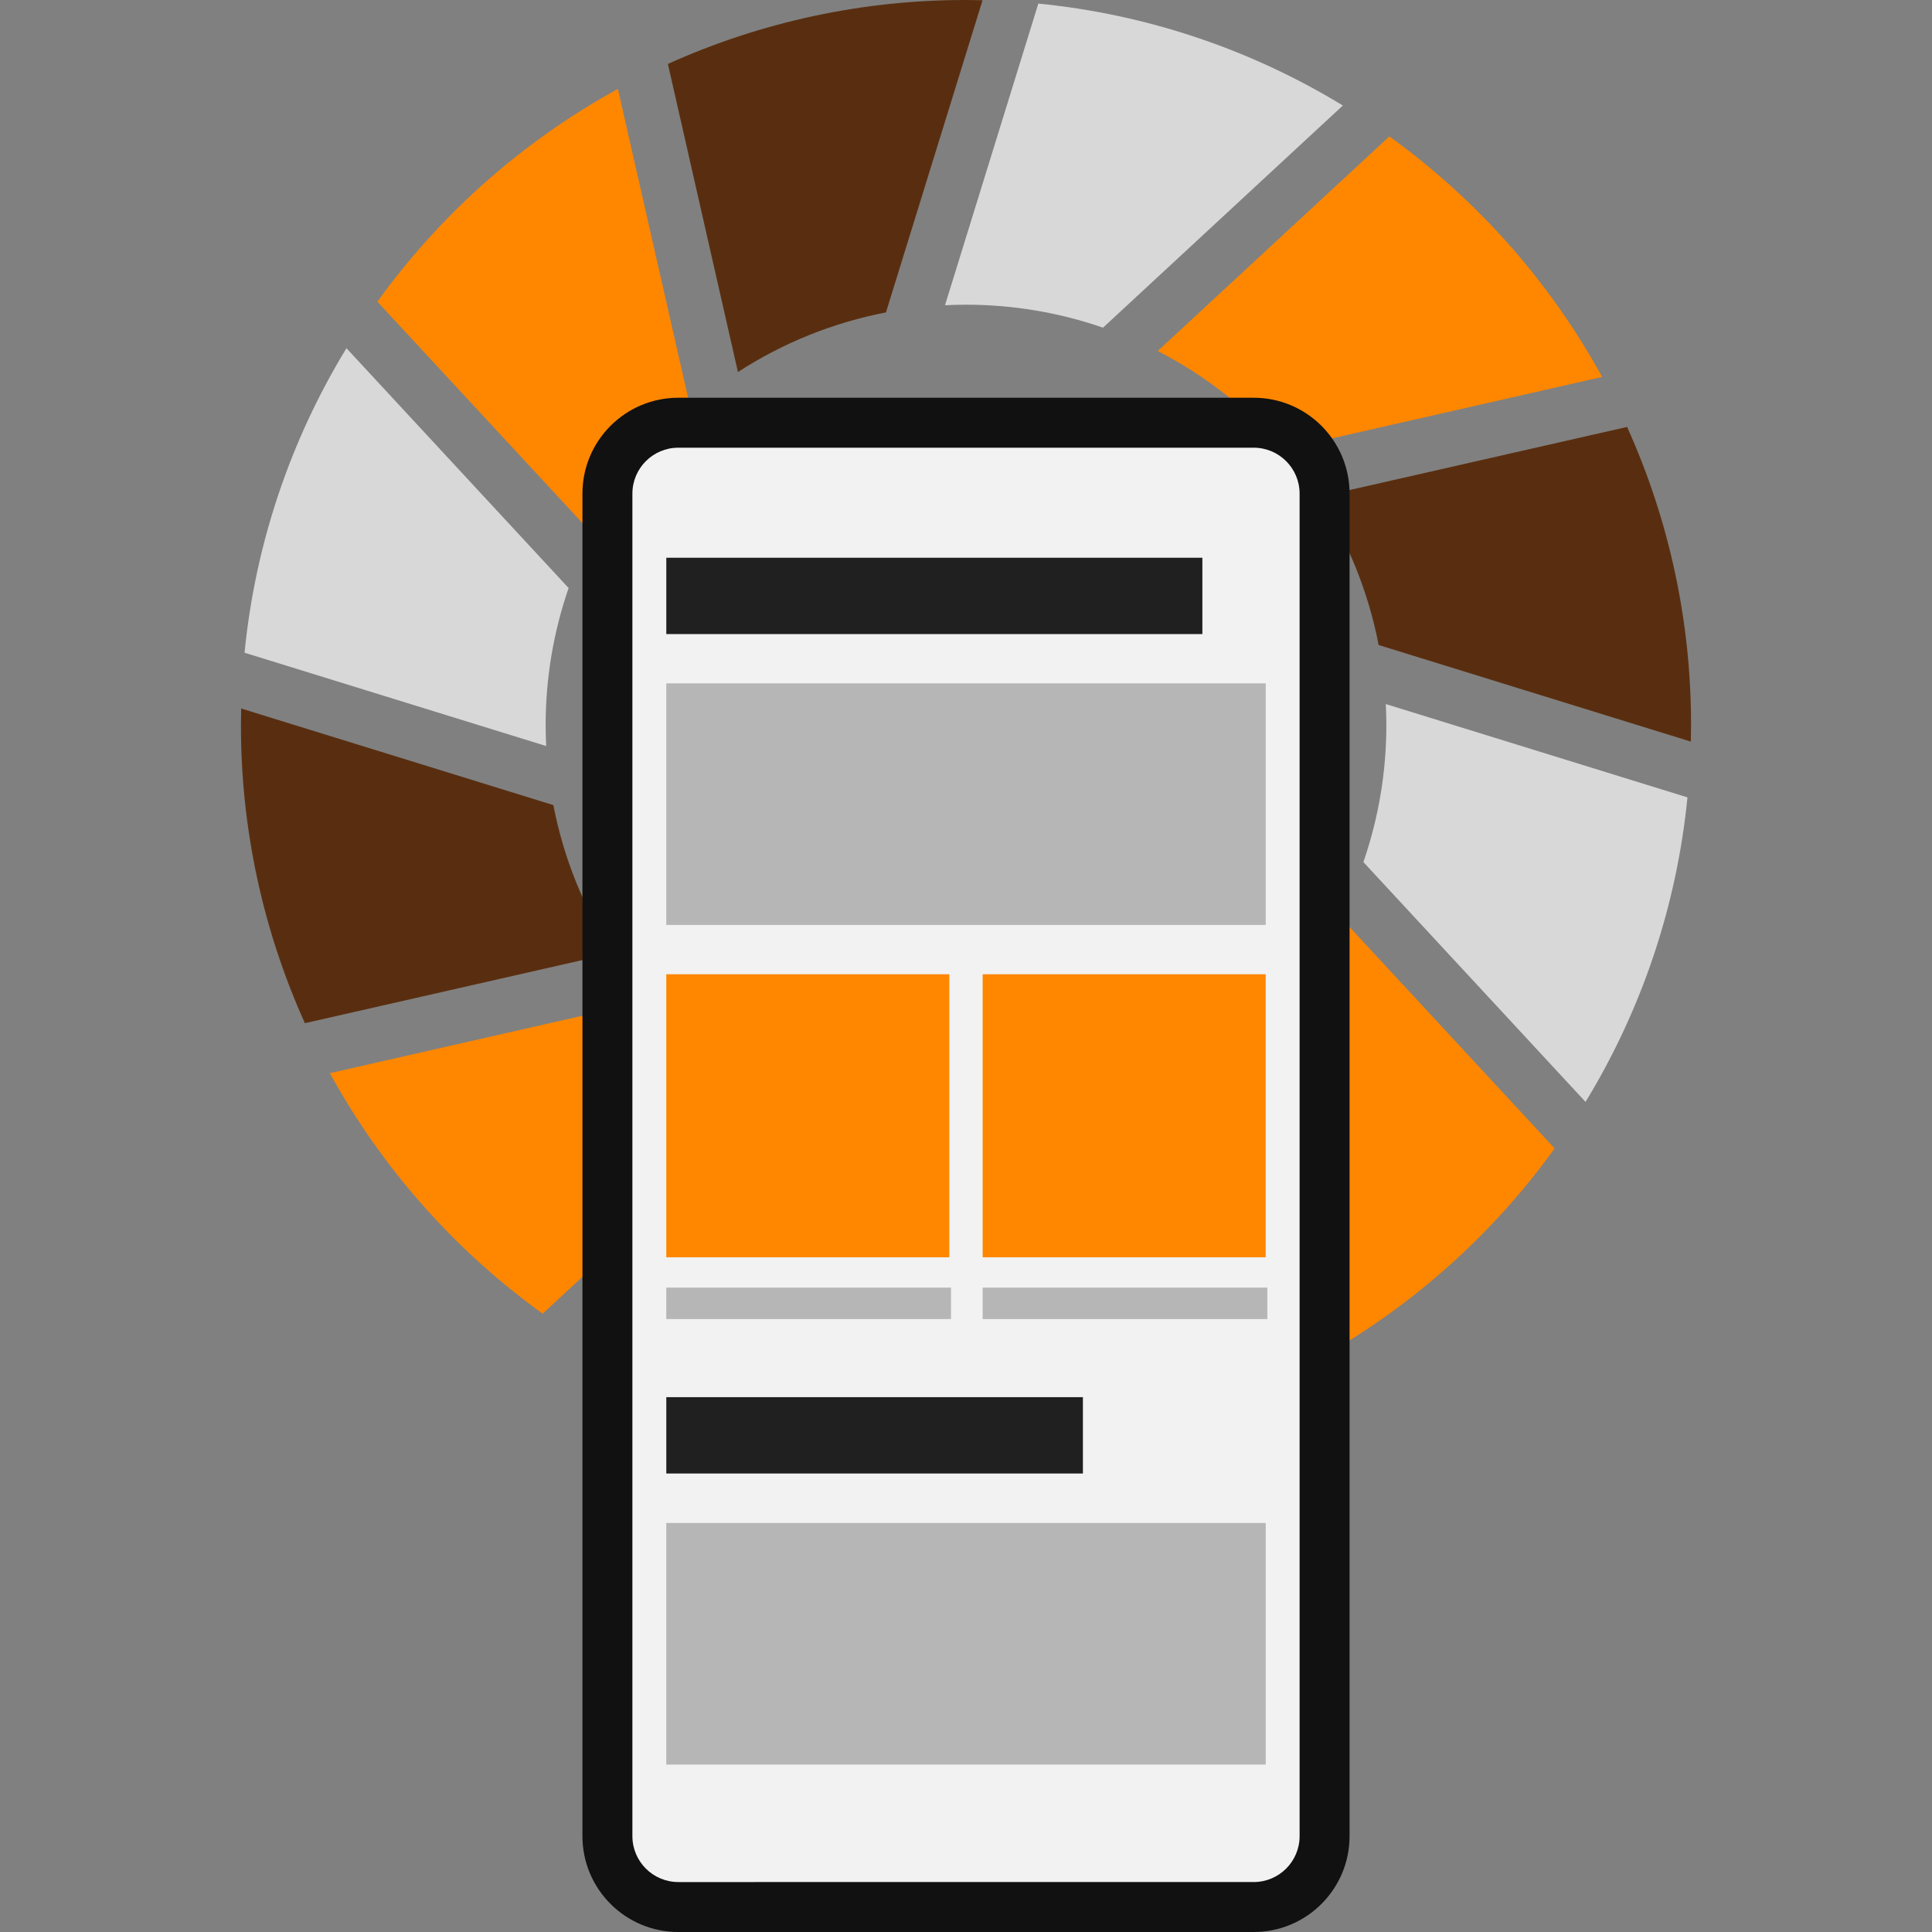 <?xml version="1.0" encoding="UTF-8"?>
<svg xmlns="http://www.w3.org/2000/svg" width="280" height="280" viewBox="0 0 280 280">
  <rect x="0" y="0" width="280" height="280" fill="#808080" stroke="none"/>
  <defs>
    <style>.e{fill:#d8d8d8;}.f{fill:#592e10;}.g{fill:#3a2e29;}.h{fill:#b7b6b6;}.i{fill:#111;}.j{fill:#202020;}.k{fill:#f2f2f2;}.l{fill:#ff8700;}</style>
  </defs>
  <g id="a">
    <g id="b">
      <path class="e" d="M194.614,15.292c-13.412-8.181-28.497-13.231-44.131-14.773l-13.525,43.717c1.008-.05,2.022-.075,3.042-.077,6.758-.002,13.469,1.123,19.858,3.328L194.614,15.292Z"></path>
      <path class="f" d="M106.947,53.918c6.529-4.232,13.813-7.167,21.453-8.642L142.399,.03c-.798-.018-1.597-.03-2.398-.03-14.897-.02-29.627,3.139-43.206,9.266l10.152,44.652Z"></path>
      <path class="e" d="M129.517,209.64l13.525-43.717c-1.008,.05-2.022,.075-3.042,.077-6.758,.002-13.469-1.123-19.857-3.328l-34.757,32.196c13.412,8.181,28.497,13.23,44.131,14.772Z"></path>
      <path class="e" d="M229.788,159.694c8.181-13.412,13.23-28.497,14.772-44.131l-43.717-13.525c.05,1.008,.077,2.022,.077,3.042,.002,6.758-1.123,13.469-3.328,19.857l32.196,34.757Z"></path>
      <path class="f" d="M191.161,72.026c4.233,6.529,7.167,13.814,8.642,21.454l45.246,13.998c.018-.797,.03-1.596,.03-2.398,.02-14.897-3.139-29.627-9.266-43.206l-44.653,10.152Z"></path>
      <path class="g" d="M173.054,156.241c-6.529,4.232-13.813,7.167-21.453,8.642l-13.998,45.246c.798,.018,1.597,.03,2.398,.03,14.897,.02,29.627-3.139,43.206-9.266l-10.152-44.652Z"></path>
      <path class="e" d="M50.212,50.466c-8.181,13.412-13.23,28.496-14.772,44.13l43.717,13.525c-.05-1.008-.077-2.022-.077-3.042-.002-6.758,1.123-13.469,3.328-19.857L50.212,50.466Z"></path>
      <path class="f" d="M88.839,138.134c-4.233-6.529-7.167-13.814-8.642-21.454l-45.246-13.998c-.018,.797-.03,1.596-.03,2.398-.02,14.897,3.139,29.628,9.266,43.207l44.652-10.153Z"></path>
      <path class="l" d="M167.784,50.87c6.916,3.555,13.09,8.397,18.192,14.266l46.218-10.508c-7.558-13.768-18.093-25.675-30.837-34.856l-33.573,31.098Z"></path>
      <path class="l" d="M194.209,132.864c-3.555,6.916-8.397,13.09-14.266,18.191l10.508,46.217c13.768-7.558,25.675-18.093,34.856-30.836l-31.099-33.573Z"></path>
      <path class="l" d="M112.216,159.289c-6.916-3.555-13.09-8.397-18.192-14.266l-46.218,10.508c7.558,13.768,18.093,25.676,30.837,34.856l33.573-31.099Z"></path>
      <path class="l" d="M85.79,77.296c3.555-6.916,8.397-13.09,14.266-18.192l-10.508-46.217c-13.768,7.558-25.676,18.093-34.856,30.837l31.099,33.572Z"></path>
      <g id="c">
        <path class="i" d="M98.308,57.644h83.384c7.675,0,13.897,6.222,13.897,13.897v194.562c0,7.675-6.222,13.897-13.897,13.897H98.308c-7.675,0-13.897-6.222-13.897-13.897h0V71.541c0-7.675,6.222-13.897,13.897-13.897h0Z"></path>
        <path class="k" d="M98.308,64.884h83.384c3.676,0,6.657,2.98,6.657,6.657h0v194.563c0,3.676-2.98,6.657-6.657,6.657H98.309c-3.677,0-6.658-2.981-6.658-6.658h0V71.541c0-3.677,2.981-6.657,6.657-6.657h0Z"></path>
      </g>
      <rect class="j" x="96.565" y="80.833" width="77.692" height="11.062"></rect>
      <rect class="j" x="96.565" y="202.488" width="60.379" height="11.062"></rect>
      <rect class="h" x="96.565" y="99.039" width="86.869" height="35.013"></rect>
      <rect class="h" x="96.565" y="220.719" width="86.869" height="35.013"></rect>
      <rect class="h" x="96.565" y="186.61" width="41.261" height="4.56"></rect>
      <rect class="h" x="142.414" y="186.61" width="41.261" height="4.56"></rect>
      <rect class="l" x="96.565" y="141.196" width="41.021" height="41.021"></rect>
      <rect class="l" x="142.414" y="141.196" width="41.021" height="41.021"></rect>
    </g>
  </g>
  <g id="d"></g>
</svg>
